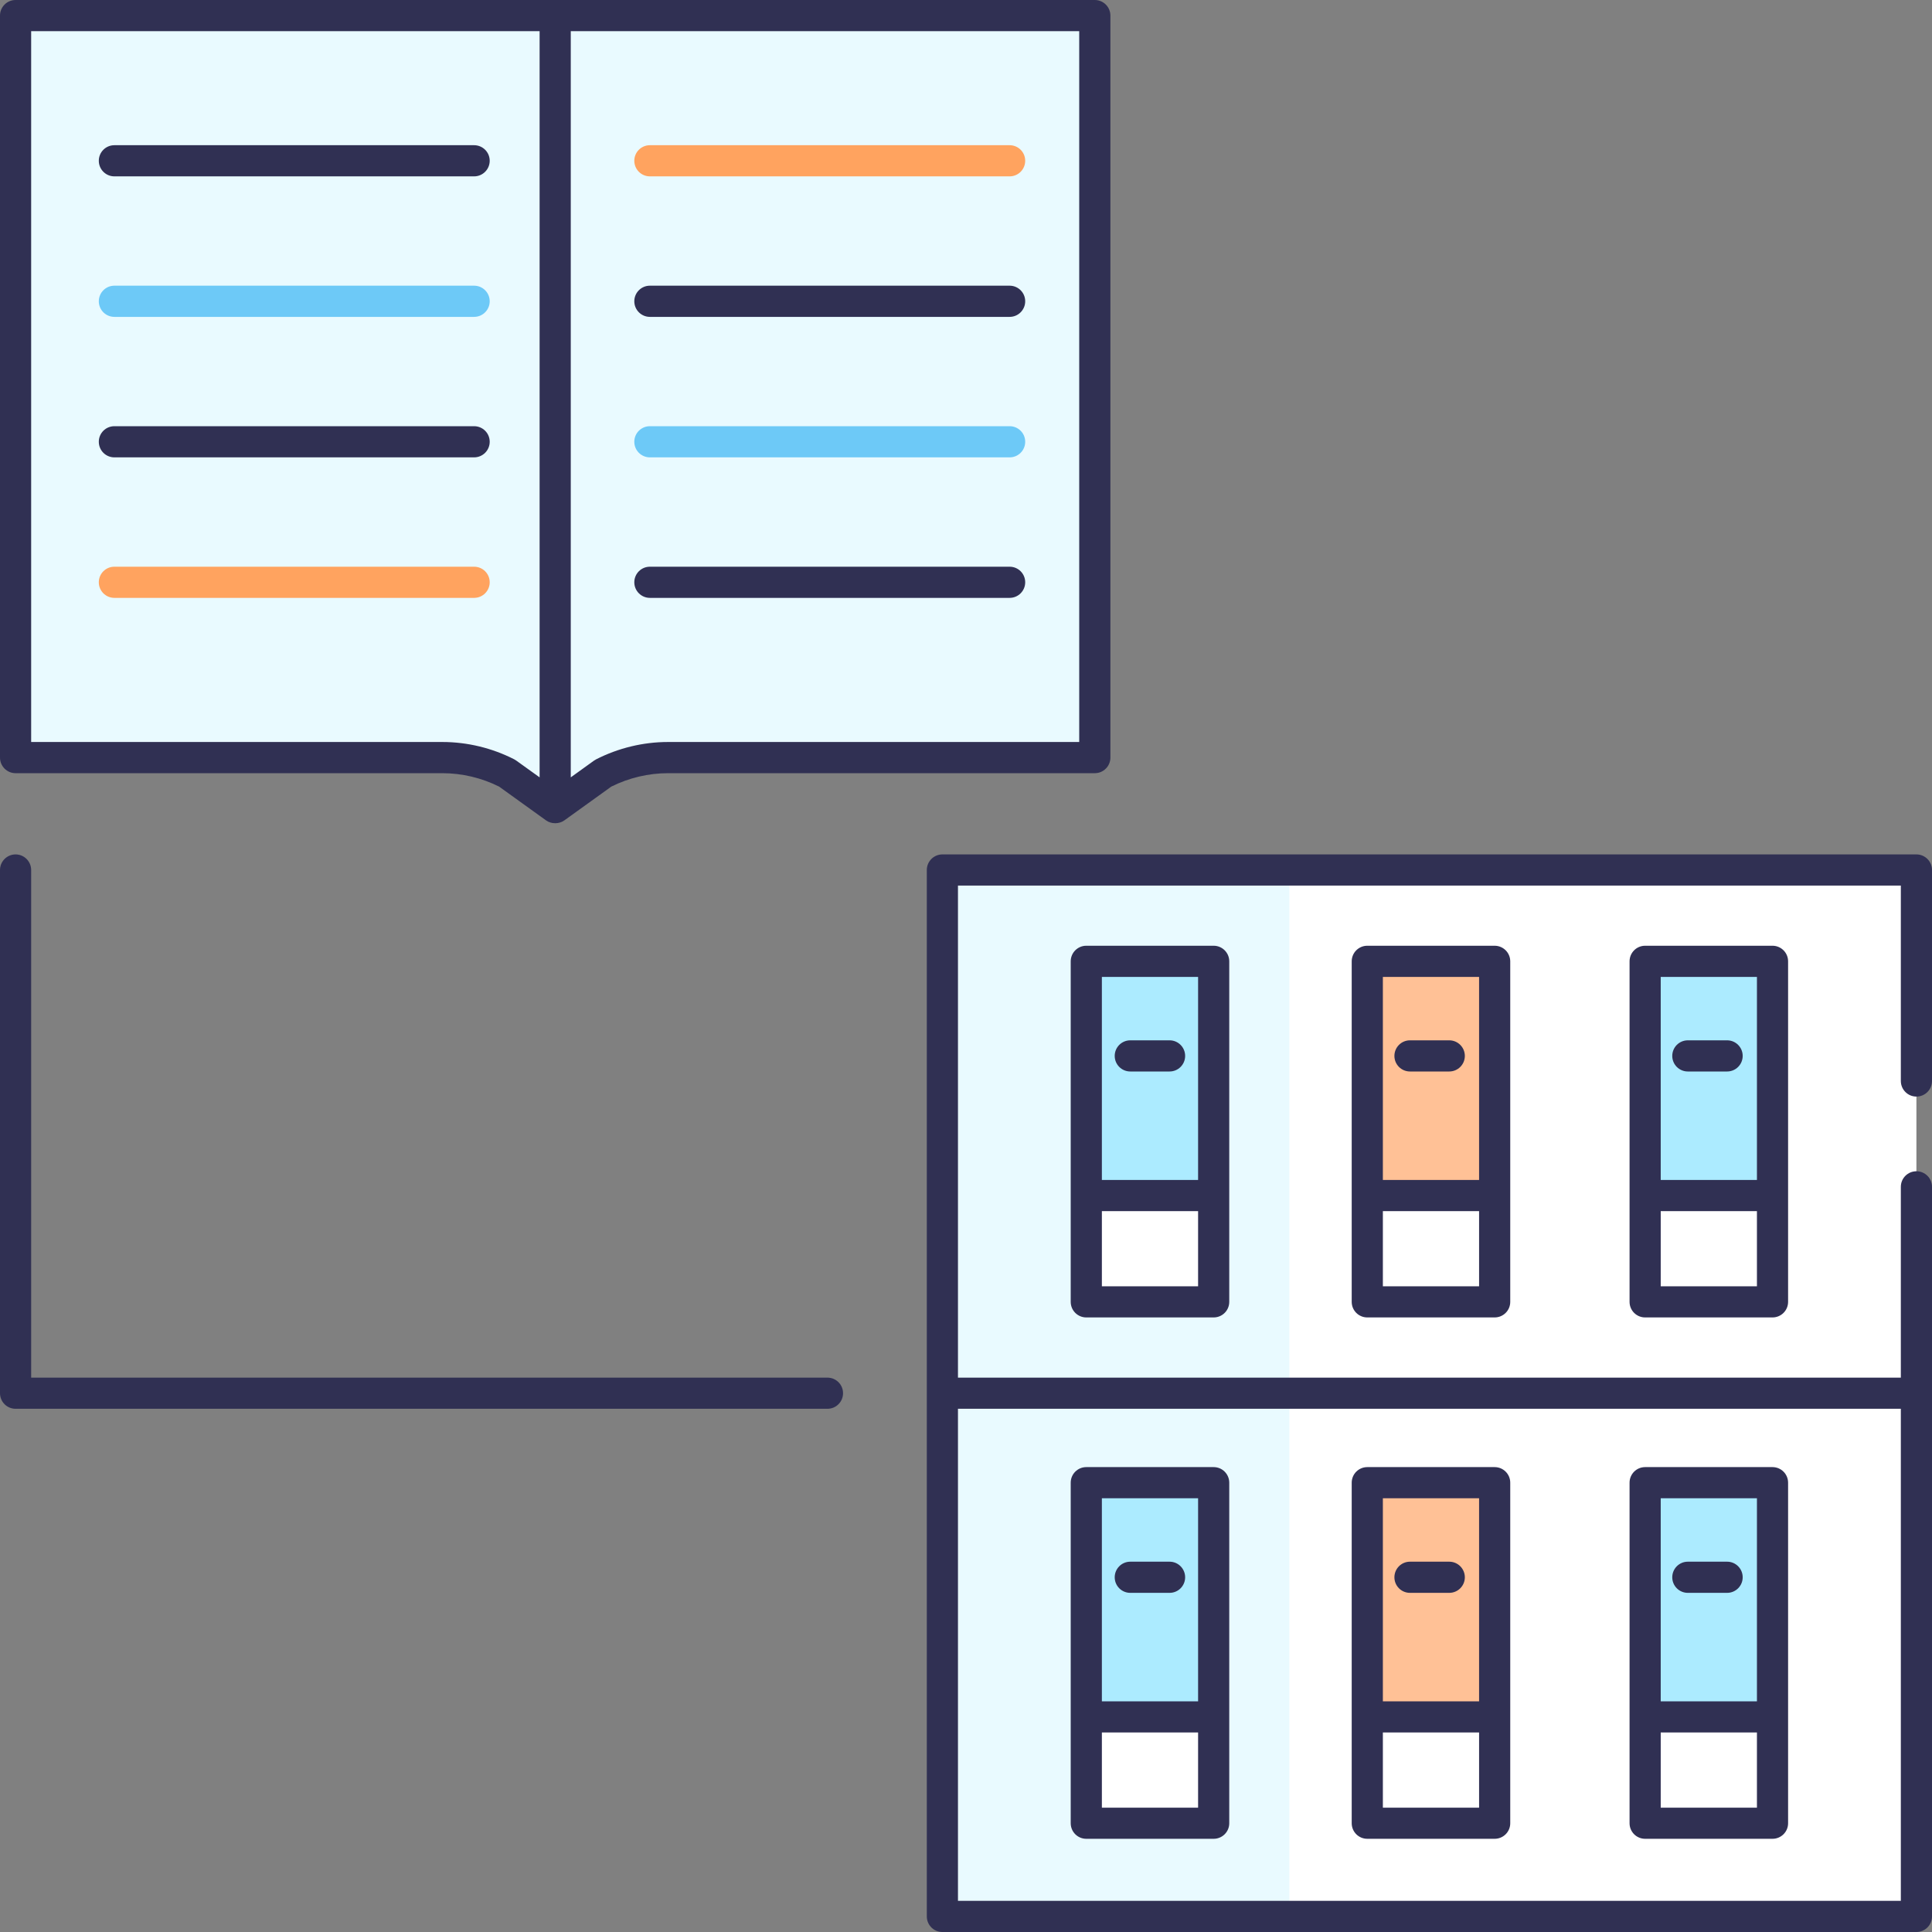 <svg width="70" height="70" viewBox="0 0 70 70" fill="none" xmlns="http://www.w3.org/2000/svg">
<rect x="0" y="0" width="70" height="70" fill="#808080" stroke="none"/>
<g clip-path="url(#clip0_3859_2640)">
<path d="M34.144 31.521H69.435V69.436H34.144V31.521Z" fill="white"/>
<path d="M34.144 31.521H46.716V69.436H34.144V31.521Z" fill="#E9FAFF"/>
<path d="M69.435 39.731C69.748 39.731 70 39.478 70 39.166V31.522C70 31.21 69.748 30.957 69.435 30.957H34.144C33.833 30.957 33.58 31.21 33.58 31.522V69.436C33.58 69.748 33.833 70 34.144 70H69.435C69.748 70 70 69.748 70 69.436V43.001C70 42.689 69.748 42.437 69.435 42.437C69.123 42.437 68.871 42.689 68.871 43.001V49.914H34.709V32.087H68.871V39.166C68.871 39.478 69.123 39.731 69.435 39.731ZM68.871 51.043V68.871H34.709V51.043H68.871Z" fill="#303053"/>
<path d="M39.358 34.831V47.169H43.973V34.831H39.358Z" fill="#ACEBFF"/>
<path d="M39.358 43.316H43.973V47.169H39.358V43.316Z" fill="white"/>
<path d="M43.973 34.266H39.358C39.046 34.266 38.794 34.519 38.794 34.831V47.169C38.794 47.481 39.046 47.733 39.358 47.733H43.973C44.286 47.733 44.538 47.481 44.538 47.169V34.831C44.538 34.519 44.285 34.266 43.973 34.266ZM43.409 35.395V42.752H39.923V35.395H43.409ZM43.409 46.605H39.923V43.882H43.409V46.605Z" fill="#303053"/>
<path d="M42.376 38.822H40.952C40.64 38.822 40.388 38.57 40.388 38.258C40.388 37.946 40.64 37.693 40.952 37.693H42.376C42.688 37.693 42.94 37.946 42.94 38.258C42.94 38.57 42.688 38.822 42.376 38.822Z" fill="#303053"/>
<path d="M49.54 34.831V47.169H54.154V34.831H49.54Z" fill="#FFC196"/>
<path d="M49.54 43.316H54.154V47.169H49.54V43.316Z" fill="white"/>
<path d="M54.154 34.266H49.54C49.227 34.266 48.975 34.519 48.975 34.831V47.169C48.975 47.481 49.227 47.733 49.54 47.733H54.154C54.467 47.733 54.719 47.481 54.719 47.169V34.831C54.719 34.519 54.466 34.266 54.154 34.266ZM53.59 35.395V42.752H50.104V35.395H53.59ZM53.59 46.605H50.104V43.882H53.59V46.605Z" fill="#303053"/>
<path d="M52.509 38.822H51.086C50.774 38.822 50.522 38.57 50.522 38.258C50.522 37.946 50.774 37.693 51.086 37.693H52.509C52.821 37.693 53.074 37.946 53.074 38.258C53.074 38.57 52.821 38.822 52.509 38.822Z" fill="#303053"/>
<path d="M59.607 34.831V47.169H64.222V34.831H59.607Z" fill="#ACEBFF"/>
<path d="M59.607 43.316H64.222V47.169H59.607V43.316Z" fill="white"/>
<path d="M64.221 34.266H59.606C59.294 34.266 59.042 34.519 59.042 34.831V47.169C59.042 47.481 59.294 47.733 59.606 47.733H64.221C64.534 47.733 64.786 47.481 64.786 47.169V34.831C64.786 34.519 64.533 34.266 64.221 34.266ZM63.657 35.395V42.752H60.171V35.395H63.657ZM63.657 46.605H60.171V43.882H63.657V46.605Z" fill="#303053"/>
<path d="M62.577 38.822H61.153C60.841 38.822 60.589 38.57 60.589 38.258C60.589 37.946 60.841 37.693 61.153 37.693H62.577C62.889 37.693 63.141 37.946 63.141 38.258C63.141 38.57 62.888 38.822 62.577 38.822Z" fill="#303053"/>
<path d="M39.358 53.721V66.059H43.973V53.721H39.358Z" fill="#ACEBFF"/>
<path d="M39.358 62.206H43.973V66.059H39.358V62.206Z" fill="white"/>
<path d="M43.973 53.156H39.358C39.046 53.156 38.794 53.408 38.794 53.721V66.059C38.794 66.371 39.046 66.623 39.358 66.623H43.973C44.286 66.623 44.538 66.371 44.538 66.059V53.721C44.538 53.408 44.285 53.156 43.973 53.156ZM43.409 54.285V61.642H39.923V54.285H43.409ZM43.409 65.495H39.923V62.771H43.409V65.495Z" fill="#303053"/>
<path d="M42.376 57.712H40.952C40.64 57.712 40.388 57.46 40.388 57.148C40.388 56.836 40.64 56.583 40.952 56.583H42.376C42.688 56.583 42.94 56.836 42.94 57.148C42.94 57.46 42.688 57.712 42.376 57.712Z" fill="#303053"/>
<path d="M49.54 53.721V66.059H54.154V53.721H49.54Z" fill="#FFC196"/>
<path d="M49.54 62.206H54.154V66.059H49.54V62.206Z" fill="white"/>
<path d="M54.154 53.156H49.54C49.227 53.156 48.975 53.408 48.975 53.721V66.059C48.975 66.371 49.227 66.623 49.54 66.623H54.154C54.467 66.623 54.719 66.371 54.719 66.059V53.721C54.719 53.408 54.466 53.156 54.154 53.156ZM53.59 54.285V61.642H50.104V54.285H53.59ZM53.59 65.495H50.104V62.771H53.59V65.495Z" fill="#303053"/>
<path d="M52.509 57.712H51.086C50.774 57.712 50.522 57.46 50.522 57.148C50.522 56.836 50.774 56.583 51.086 56.583H52.509C52.821 56.583 53.074 56.836 53.074 57.148C53.074 57.46 52.821 57.712 52.509 57.712Z" fill="#303053"/>
<path d="M59.607 53.721V66.059H64.222V53.721H59.607Z" fill="#ACEBFF"/>
<path d="M59.607 62.206H64.222V66.059H59.607V62.206Z" fill="white"/>
<path d="M64.221 53.156H59.606C59.294 53.156 59.042 53.408 59.042 53.721V66.059C59.042 66.371 59.294 66.623 59.606 66.623H64.221C64.534 66.623 64.786 66.371 64.786 66.059V53.721C64.786 53.408 64.533 53.156 64.221 53.156ZM63.657 54.285V61.642H60.171V54.285H63.657ZM63.657 65.495H60.171V62.771H63.657V65.495Z" fill="#303053"/>
<path d="M62.577 57.712H61.153C60.841 57.712 60.589 57.46 60.589 57.148C60.589 56.836 60.841 56.583 61.153 56.583H62.577C62.889 56.583 63.141 56.836 63.141 57.148C63.141 57.46 62.888 57.712 62.577 57.712Z" fill="#303053"/>
<path d="M0.564 0.565V27.449H16.028C16.843 27.449 17.647 27.643 18.377 28.016L20.116 29.267V0.565H0.564Z" fill="#E9FAFF"/>
<path d="M39.667 0.565H20.115V29.267L21.854 28.015C22.584 27.643 23.388 27.448 24.203 27.448H39.667V0.565Z" fill="#E9FAFF"/>
<path d="M39.667 0H20.115H0.565C0.253 0 0 0.252 0 0.565V27.449C0 27.761 0.253 28.014 0.565 28.014H16.028C16.737 28.014 17.446 28.182 18.083 28.5L19.786 29.725C19.975 29.861 20.257 29.861 20.446 29.725L22.149 28.5C22.786 28.182 23.495 28.014 24.204 28.014H39.667C39.98 28.014 40.232 27.761 40.232 27.449V0.565C40.231 0.252 39.978 0 39.667 0ZM18.634 27.513C17.829 27.101 16.928 26.884 16.028 26.884H1.129V1.129H19.551V28.165L18.706 27.558C18.683 27.541 18.659 27.526 18.634 27.513ZM39.102 26.884H24.203C23.303 26.884 22.402 27.102 21.597 27.513C21.572 27.526 21.548 27.541 21.524 27.557L20.68 28.165V1.129H39.102L39.102 26.884Z" fill="#303053"/>
<path d="M17.178 6.39H4.144C3.832 6.39 3.58 6.137 3.58 5.825C3.58 5.513 3.832 5.261 4.144 5.261H17.178C17.49 5.261 17.743 5.513 17.743 5.825C17.743 6.137 17.49 6.39 17.178 6.39Z" fill="#303053"/>
<path d="M17.178 11.481H4.144C3.832 11.481 3.58 11.228 3.58 10.916C3.58 10.604 3.832 10.351 4.144 10.351H17.178C17.49 10.351 17.743 10.604 17.743 10.916C17.743 11.228 17.49 11.481 17.178 11.481Z" fill="#6DC9F7"/>
<path d="M17.178 16.571H4.144C3.832 16.571 3.58 16.319 3.58 16.006C3.58 15.694 3.832 15.442 4.144 15.442H17.178C17.49 15.442 17.743 15.694 17.743 16.006C17.743 16.319 17.49 16.571 17.178 16.571Z" fill="#303053"/>
<path d="M17.178 21.662H4.144C3.832 21.662 3.58 21.409 3.58 21.097C3.58 20.785 3.832 20.533 4.144 20.533H17.178C17.49 20.533 17.743 20.785 17.743 21.097C17.743 21.409 17.49 21.662 17.178 21.662Z" fill="#FFA35F"/>
<path d="M36.581 6.39H23.546C23.235 6.39 22.982 6.137 22.982 5.825C22.982 5.513 23.235 5.261 23.546 5.261H36.581C36.893 5.261 37.145 5.513 37.145 5.825C37.145 6.137 36.893 6.39 36.581 6.39Z" fill="#FFA35F"/>
<path d="M36.581 11.481H23.546C23.235 11.481 22.982 11.228 22.982 10.916C22.982 10.604 23.235 10.351 23.546 10.351H36.581C36.893 10.351 37.145 10.604 37.145 10.916C37.145 11.228 36.893 11.481 36.581 11.481Z" fill="#303053"/>
<path d="M36.581 16.571H23.546C23.235 16.571 22.982 16.319 22.982 16.006C22.982 15.694 23.235 15.442 23.546 15.442H36.581C36.893 15.442 37.145 15.694 37.145 16.006C37.145 16.319 36.893 16.571 36.581 16.571Z" fill="#6DC9F7"/>
<path d="M36.581 21.662H23.546C23.235 21.662 22.982 21.409 22.982 21.097C22.982 20.785 23.235 20.533 23.546 20.533H36.581C36.893 20.533 37.145 20.785 37.145 21.097C37.145 21.409 36.893 21.662 36.581 21.662Z" fill="#303053"/>
<path d="M29.98 51.043H0.565C0.253 51.043 0 50.791 0 50.478V31.522C0 31.21 0.253 30.957 0.565 30.957C0.876 30.957 1.129 31.21 1.129 31.522V49.914H29.98C30.292 49.914 30.545 50.166 30.545 50.478C30.545 50.791 30.292 51.043 29.98 51.043Z" fill="#303053"/>
</g>
<defs>
<clipPath id="clip0_3859_2640">
<rect width="70" height="70" fill="white"/>
</clipPath>
</defs>
</svg>
